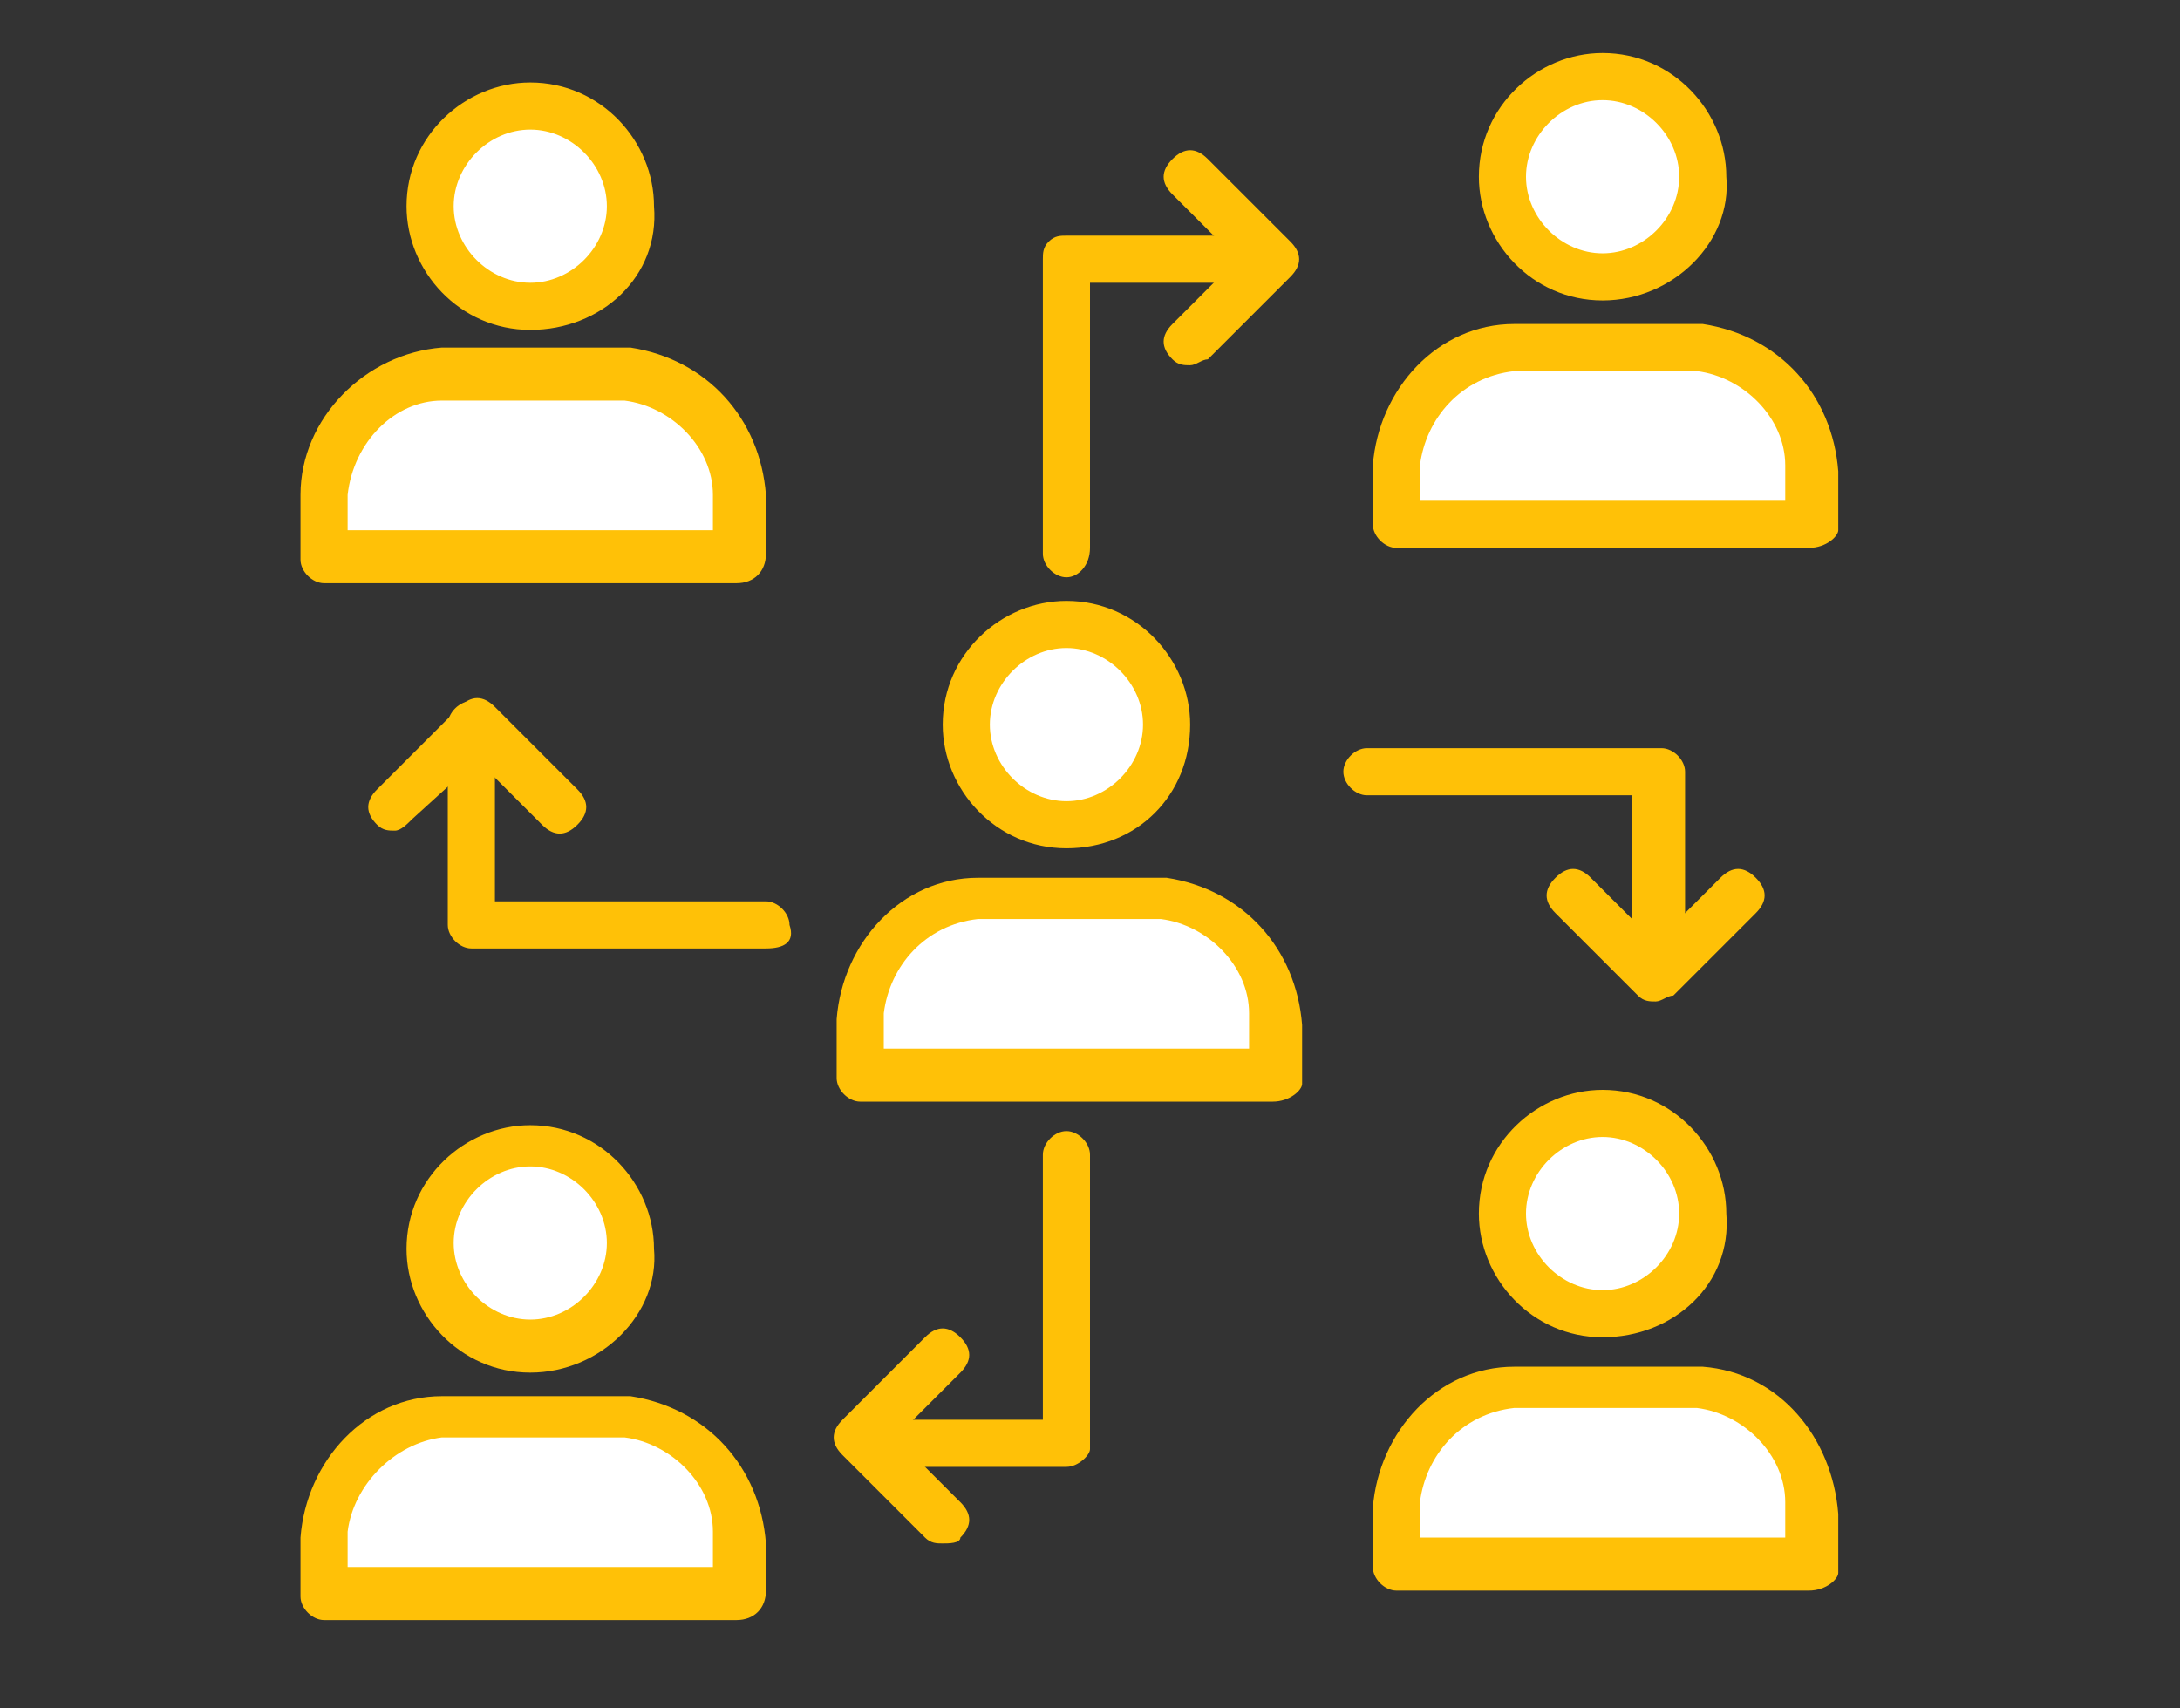 <svg xmlns="http://www.w3.org/2000/svg" xmlns:xlink="http://www.w3.org/1999/xlink" id="Capa_1" x="0px" y="0px" viewBox="0 0 37 29" style="enable-background:new 0 0 37 29;" xml:space="preserve"><rect x="0" y="0" width="37" height="29" fill="#333333" stroke="none"/><style type="text/css">	.st0{fill:#FFFFFF;}	.st1{fill:#FFC107;}</style><g>	<path class="st0" d="M7.3,21.1c0-0.9,0.8-1.7,1.7-1.7c0.9,0,1.7,0.8,1.7,1.7c0,0.9-0.8,1.7-1.7,1.7C8.1,22.8,7.3,22.1,7.3,21.1  L7.3,21.1z M7.3,21.1"></path>	<path class="st1" d="M9,23.3c-1.2,0-2.1-1-2.1-2.1c0-1.2,1-2.1,2.1-2.1c1.2,0,2.1,1,2.1,2.1C11.2,22.3,10.2,23.3,9,23.3L9,23.3z   M9,19.8c-0.7,0-1.3,0.6-1.3,1.3c0,0.7,0.6,1.3,1.3,1.3c0.7,0,1.3-0.6,1.3-1.3C10.3,20.4,9.7,19.8,9,19.8L9,19.8z M9,19.8"></path>	<path class="st0" d="M12.5,26.1V27h-7v-0.9c0,0,0-0.1,0-0.1c0-1.1,0.9-2,2-2.1c0,0,3.1,0,3.1,0C11.7,24.1,12.5,25,12.5,26.1  C12.5,26.1,12.5,26.1,12.5,26.1L12.5,26.1z M12.5,26.1"></path>	<path class="st1" d="M12.5,27.5h-7c-0.2,0-0.4-0.2-0.4-0.4v-0.9c0,0,0-0.1,0-0.1c0.1-1.3,1.1-2.4,2.4-2.4c0,0,0.2,0,0.5,0  c0.3,0,2.6,0,2.7,0c1.3,0.2,2.2,1.2,2.3,2.5c0,0,0,0.1,0,0.1V27C13,27.3,12.8,27.5,12.5,27.5L12.5,27.5z M5.9,26.6h6.2v-0.5  c0,0,0-0.1,0-0.1c0-0.8-0.7-1.5-1.5-1.6c-0.1,0-1.6,0-2.6,0c-0.3,0-0.4,0-0.5,0C6.7,24.5,6,25.2,5.9,26l0,0.1L5.9,26.6L5.9,26.6z   M5.9,26.6"></path>	<path class="st0" d="M7.3,3.5c0-0.9,0.8-1.7,1.7-1.7c0.9,0,1.7,0.8,1.7,1.7c0,0.9-0.8,1.7-1.7,1.7C8.1,5.2,7.3,4.4,7.3,3.5L7.3,3.5  z M7.3,3.5"></path>	<path class="st1" d="M9,5.6c-1.2,0-2.1-1-2.1-2.1c0-1.2,1-2.1,2.1-2.1c1.2,0,2.1,1,2.1,2.1C11.2,4.7,10.2,5.6,9,5.6L9,5.6z M9,2.2  c-0.7,0-1.3,0.6-1.3,1.3c0,0.7,0.6,1.3,1.3,1.3c0.7,0,1.3-0.6,1.3-1.3C10.3,2.8,9.7,2.2,9,2.2L9,2.2z M9,2.2"></path>	<path class="st0" d="M12.5,8.5v0.9h-7V8.5c0,0,0-0.1,0-0.1c0-1.1,0.9-2,2-2.1c0,0,3.1,0,3.1,0C11.7,6.5,12.5,7.3,12.5,8.5  C12.5,8.4,12.5,8.5,12.5,8.5L12.5,8.5z M12.5,8.5"></path>	<path class="st1" d="M12.5,9.9h-7c-0.2,0-0.4-0.2-0.4-0.4V8.5c0,0,0-0.1,0-0.1C5.1,7.1,6.2,6,7.5,5.9c0,0,0.2,0,0.5,0  c0.3,0,2.6,0,2.7,0c1.3,0.2,2.2,1.2,2.3,2.5c0,0,0,0.1,0,0.1v0.9C13,9.7,12.8,9.9,12.5,9.9L12.5,9.9z M5.9,9h6.2V8.5  c0,0,0-0.1,0-0.1c0-0.8-0.7-1.5-1.5-1.6c-0.1,0-1.6,0-2.6,0c-0.3,0-0.4,0-0.5,0C6.7,6.8,6,7.5,5.9,8.4l0,0.1V9z M5.9,9"></path>	<path class="st0" d="M16.4,12.3c0-0.9,0.8-1.7,1.7-1.7c0.9,0,1.7,0.8,1.7,1.7c0,0.9-0.8,1.7-1.7,1.7C17.2,14,16.4,13.2,16.4,12.3  L16.4,12.3z M16.4,12.3"></path>	<path class="st1" d="M18.1,14.4c-1.2,0-2.1-1-2.1-2.1c0-1.2,1-2.1,2.1-2.1c1.2,0,2.1,1,2.1,2.1C20.2,13.5,19.3,14.4,18.1,14.4  L18.1,14.4z M18.1,11c-0.7,0-1.3,0.6-1.3,1.3c0,0.7,0.6,1.3,1.3,1.3c0.7,0,1.3-0.6,1.3-1.3C19.4,11.6,18.8,11,18.1,11L18.1,11z   M18.1,11"></path>	<path class="st0" d="M21.6,17.3v0.9h-7v-0.9c0,0,0-0.1,0-0.1c0-1.1,0.9-2,2-2.1c0,0,3.1,0,3.1,0C20.8,15.3,21.6,16.2,21.6,17.3  C21.6,17.2,21.6,17.3,21.6,17.3L21.6,17.3z M21.6,17.3"></path>	<path class="st1" d="M21.6,18.7h-7c-0.2,0-0.4-0.2-0.4-0.4v-0.9c0,0,0-0.1,0-0.1c0.1-1.3,1.1-2.4,2.4-2.4c0,0,0.2,0,0.5,0  c0.3,0,2.6,0,2.7,0c1.3,0.2,2.2,1.2,2.3,2.5c0,0,0,0.1,0,0.1v0.9C22.1,18.5,21.9,18.7,21.6,18.7L21.6,18.7z M15,17.8h6.2v-0.5  c0,0,0-0.1,0-0.1c0-0.8-0.7-1.5-1.5-1.6c-0.1,0-1.6,0-2.6,0c-0.3,0-0.4,0-0.5,0c-0.9,0.1-1.5,0.8-1.6,1.6l0,0.1L15,17.8L15,17.8z   M15,17.8"></path>	<path class="st0" d="M25.5,20.6c0-0.9,0.8-1.7,1.7-1.7c0.9,0,1.7,0.8,1.7,1.7c0,0.9-0.8,1.7-1.7,1.7C26.3,22.3,25.5,21.5,25.5,20.6  L25.5,20.6z M25.5,20.6"></path>	<path class="st1" d="M27.2,22.7c-1.2,0-2.1-1-2.1-2.1c0-1.2,1-2.1,2.1-2.1c1.2,0,2.1,1,2.1,2.1C29.4,21.8,28.4,22.7,27.2,22.7  L27.2,22.7z M27.2,19.3c-0.7,0-1.3,0.6-1.3,1.3c0,0.7,0.6,1.3,1.3,1.3c0.7,0,1.3-0.6,1.3-1.3C28.5,19.9,27.9,19.3,27.2,19.3  L27.2,19.3z M27.2,19.3"></path>	<path class="st0" d="M30.7,25.6v0.9h-7v-0.9c0,0,0-0.1,0-0.1c0-1.1,0.9-2,2-2.1c0,0,3.1,0,3.1,0C29.9,23.6,30.7,24.4,30.7,25.6  C30.7,25.5,30.7,25.6,30.7,25.6L30.7,25.6z M30.7,25.6"></path>	<path class="st1" d="M30.7,27h-7c-0.2,0-0.4-0.2-0.4-0.4v-0.9c0,0,0-0.1,0-0.1c0.1-1.3,1.1-2.4,2.4-2.4c0,0,0.2,0,0.5,0  c0.3,0,2.6,0,2.7,0c1.3,0.1,2.2,1.2,2.3,2.5c0,0,0,0.1,0,0.1v0.9C31.2,26.8,31,27,30.7,27L30.7,27z M24.1,26.1h6.2v-0.5  c0,0,0-0.1,0-0.1c0-0.8-0.7-1.5-1.5-1.6c-0.1,0-1.6,0-2.6,0c-0.3,0-0.4,0-0.5,0c-0.9,0.1-1.5,0.8-1.6,1.6l0,0.1L24.1,26.1  L24.1,26.1z M24.1,26.1"></path>	<path class="st0" d="M25.5,3c0-0.9,0.8-1.7,1.7-1.7c0.9,0,1.7,0.8,1.7,1.7c0,0.9-0.8,1.7-1.7,1.7C26.3,4.7,25.5,3.9,25.5,3L25.5,3z   M25.5,3"></path>	<path class="st1" d="M27.2,5.1c-1.2,0-2.1-1-2.1-2.1c0-1.2,1-2.1,2.1-2.1c1.2,0,2.1,1,2.1,2.1C29.4,4.1,28.4,5.1,27.2,5.1L27.2,5.1  z M27.2,1.7c-0.7,0-1.3,0.6-1.3,1.3c0,0.7,0.6,1.3,1.3,1.3c0.7,0,1.3-0.6,1.3-1.3C28.5,2.3,27.9,1.7,27.2,1.7L27.2,1.7z M27.2,1.7"></path>	<path class="st0" d="M30.7,8v0.9h-7V8c0,0,0-0.1,0-0.1c0-1.1,0.9-2,2-2.1c0,0,3.1,0,3.1,0C29.9,6,30.7,6.8,30.7,8  C30.7,7.9,30.7,7.9,30.7,8L30.7,8z M30.7,8"></path>	<path class="st1" d="M30.7,9.3h-7c-0.2,0-0.4-0.2-0.4-0.4V8c0,0,0-0.1,0-0.1c0.1-1.3,1.1-2.4,2.4-2.4c0,0,0.2,0,0.5,0  c0.3,0,2.6,0,2.7,0c1.3,0.2,2.2,1.2,2.3,2.5c0,0,0,0.1,0,0.1v0.9C31.2,9.1,31,9.3,30.7,9.3L30.7,9.3z M24.1,8.5h6.2V8  c0,0,0-0.1,0-0.1c0-0.8-0.7-1.5-1.5-1.6c-0.1,0-1.6,0-2.6,0c-0.3,0-0.4,0-0.5,0c-0.9,0.1-1.5,0.8-1.6,1.6l0,0.1L24.1,8.5L24.1,8.5z   M24.1,8.5"></path>	<path class="st1" d="M13,16.1h-5c-0.2,0-0.4-0.2-0.4-0.4v-3.4c0-0.2,0.2-0.4,0.4-0.4s0.4,0.2,0.4,0.4v3H13c0.2,0,0.4,0.2,0.4,0.4  C13.5,16,13.3,16.1,13,16.1L13,16.1z M13,16.1"></path>	<path class="st1" d="M6.7,14.1c-0.1,0-0.2,0-0.3-0.1c-0.2-0.2-0.2-0.4,0-0.6L7.8,12c0.2-0.2,0.4-0.2,0.6,0l1.4,1.4  c0.2,0.2,0.2,0.4,0,0.6c-0.2,0.2-0.4,0.2-0.6,0l-1.1-1.1L7,13.9C6.9,14,6.8,14.1,6.7,14.1L6.7,14.1z M6.7,14.1"></path>	<path class="st1" d="M18.1,9.8c-0.2,0-0.4-0.2-0.4-0.4v-5c0-0.1,0-0.2,0.1-0.3C17.9,4,18,4,18.1,4h3.4c0.2,0,0.4,0.2,0.4,0.4  c0,0.2-0.2,0.4-0.4,0.4h-3v4.5C18.5,9.6,18.3,9.8,18.1,9.8L18.1,9.8z M18.1,9.8"></path>	<path class="st1" d="M20.2,6.2c-0.1,0-0.2,0-0.3-0.1c-0.2-0.2-0.2-0.4,0-0.6l1.1-1.1l-1.1-1.1c-0.2-0.2-0.2-0.4,0-0.6  c0.2-0.2,0.4-0.2,0.6,0l1.4,1.4c0.2,0.2,0.2,0.4,0,0.6l-1.4,1.4C20.4,6.1,20.3,6.2,20.2,6.2L20.2,6.2z M20.2,6.2"></path>	<path class="st1" d="M28.1,16.9c-0.2,0-0.4-0.2-0.4-0.4v-3h-4.5c-0.2,0-0.4-0.2-0.4-0.4c0-0.2,0.2-0.4,0.4-0.4h5  c0.2,0,0.4,0.2,0.4,0.4v3.4C28.6,16.7,28.4,16.9,28.1,16.9L28.1,16.9z M28.1,16.9"></path>	<path class="st1" d="M28.1,17c-0.1,0-0.2,0-0.3-0.1l-1.4-1.4c-0.2-0.2-0.2-0.4,0-0.6c0.2-0.2,0.4-0.2,0.6,0l1.1,1.1l1.1-1.1  c0.2-0.2,0.4-0.2,0.6,0c0.2,0.2,0.2,0.4,0,0.6l-1.4,1.4C28.3,16.9,28.2,17,28.1,17L28.1,17z M28.1,17"></path>	<path class="st1" d="M18.1,24.9h-3.4c-0.2,0-0.4-0.2-0.4-0.4s0.2-0.4,0.4-0.4h3v-4.5c0-0.2,0.2-0.4,0.4-0.4c0.2,0,0.4,0.2,0.4,0.4  v5C18.5,24.7,18.3,24.9,18.1,24.9L18.1,24.9z M18.1,24.9"></path>	<path class="st1" d="M16,26.2c-0.1,0-0.2,0-0.3-0.1l-1.4-1.4c-0.2-0.2-0.2-0.4,0-0.6l1.4-1.4c0.2-0.2,0.4-0.2,0.6,0  c0.2,0.2,0.2,0.4,0,0.6l-1.1,1.1l1.1,1.1c0.2,0.2,0.2,0.4,0,0.6C16.3,26.2,16.1,26.2,16,26.2L16,26.2z M16,26.2"></path></g></svg>